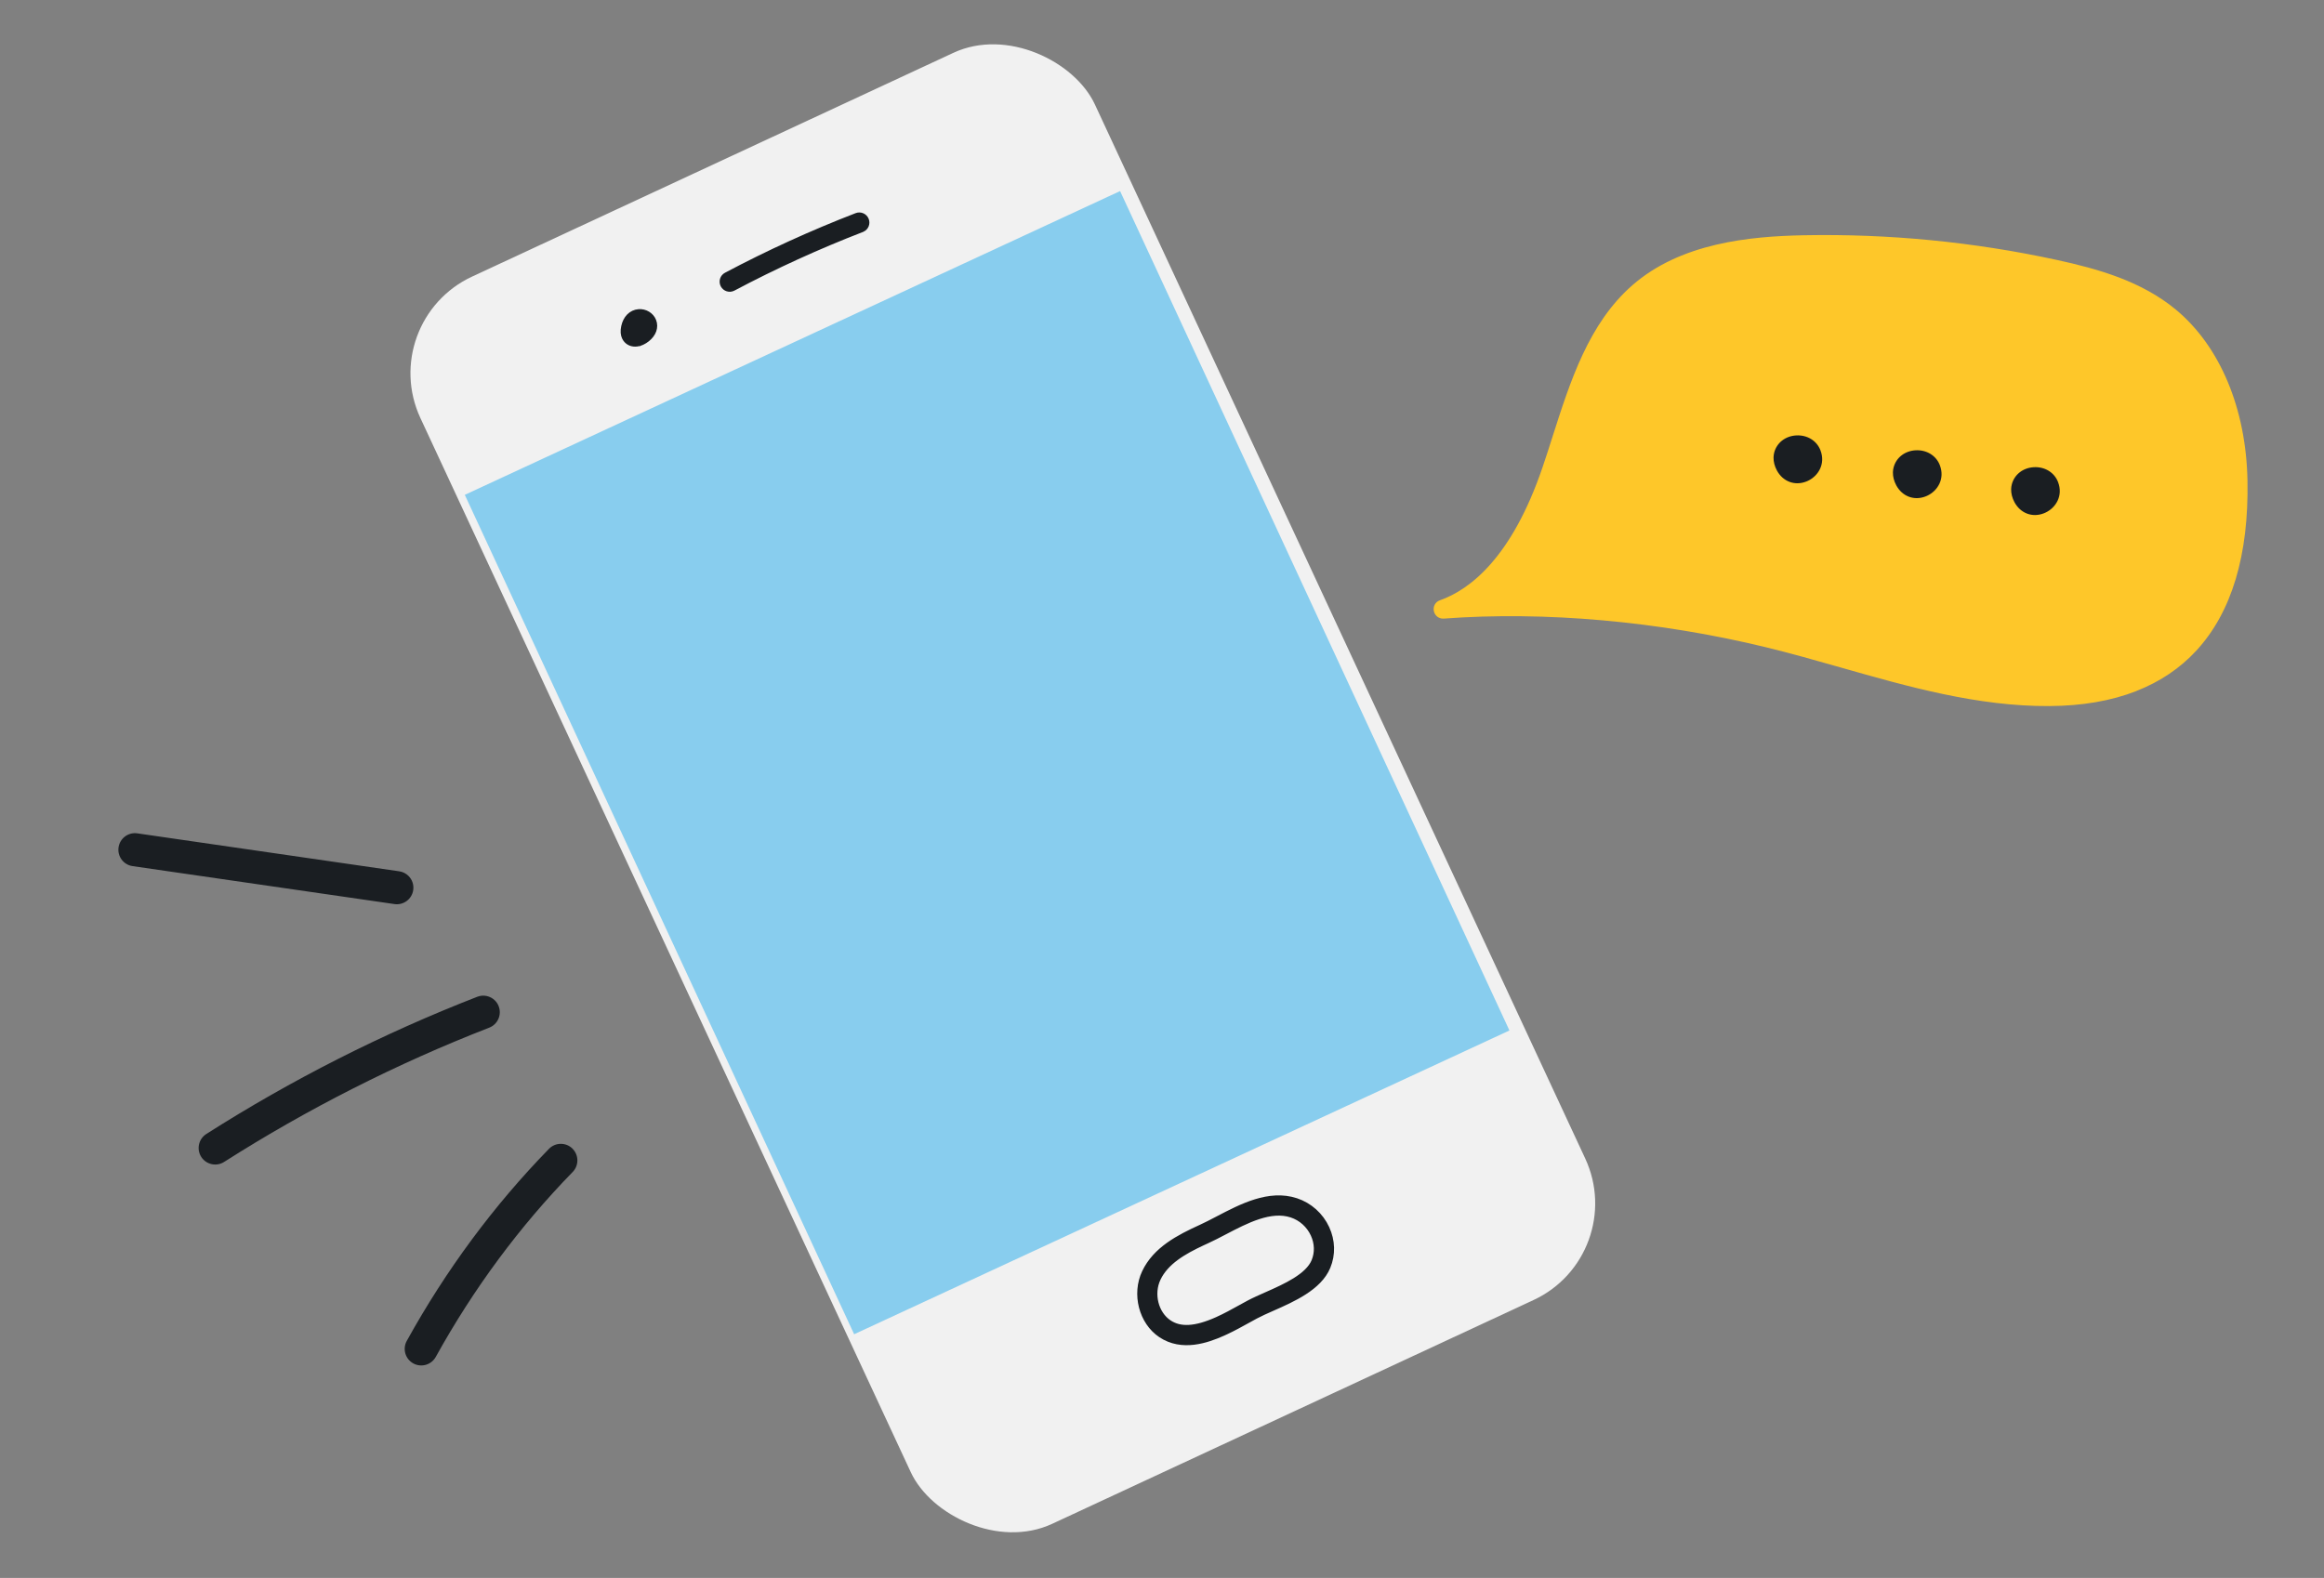 <svg width="240" height="163" viewBox="0 0 240 163" fill="none" xmlns="http://www.w3.org/2000/svg">
<rect x="0" y="0" width="240" height="163" fill="#808080" stroke="none"/>
<rect x="38.777" y="33.211" width="76.819" height="142.086" rx="11" transform="rotate(-24.941 38.777 33.211)" fill="#F1F1F1"/>
<rect x="48" y="51.117" width="74.593" height="95.579" transform="rotate(-24.877 48 51.117)" fill="#88CDEE"/>
<path d="M59.119 118.655C59.785 119.315 59.798 120.392 59.141 121.066C53.656 126.692 48.899 133.12 45.002 140.168C44.544 140.996 43.503 141.294 42.678 140.839C41.85 140.381 41.552 139.34 42.007 138.515C46.053 131.195 50.993 124.519 56.692 118.676C57.351 117.999 58.435 117.984 59.111 118.643L59.121 118.653L59.119 118.655Z" fill="#1A1E22"/>
<path d="M51.108 103.344C51.273 103.508 51.408 103.708 51.498 103.942C51.84 104.824 51.404 105.813 50.525 106.157C40.989 109.864 31.777 114.533 23.143 120.028C22.348 120.536 21.287 120.3 20.781 119.506C20.274 118.71 20.508 117.652 21.306 117.142C30.128 111.524 39.542 106.757 49.286 102.967C49.936 102.714 50.646 102.887 51.111 103.347L51.108 103.344Z" fill="#1A1E22"/>
<path d="M42.183 90.48C42.555 90.848 42.756 91.384 42.674 91.944C42.539 92.878 41.671 93.527 40.736 93.391L13.691 89.47C12.756 89.335 12.107 88.467 12.243 87.532C12.378 86.597 13.246 85.949 14.181 86.085L41.227 90.006C41.602 90.059 41.932 90.232 42.185 90.482L42.183 90.48Z" fill="#1A1E22"/>
<path d="M126.505 137.383C126.411 137.427 126.318 137.471 126.222 137.513C124.547 138.264 122.079 139.102 120 137.714C118.102 136.446 117.388 133.669 118.405 131.524C119.49 129.235 121.824 128.023 124.121 126.978C124.665 126.731 125.245 126.428 125.858 126.107C128.31 124.825 131.089 123.369 133.785 124.255C135.118 124.693 136.223 125.684 136.814 126.972C137.384 128.211 137.42 129.562 136.918 130.777C136.066 132.839 133.43 134.005 131.311 134.942C130.675 135.224 130.073 135.49 129.58 135.753C129.315 135.894 129.031 136.051 128.729 136.219C128.054 136.593 127.299 137.011 126.505 137.383ZM124.067 128.199C122.125 129.109 120.242 130.186 119.388 131.988C118.592 133.666 119.137 135.829 120.604 136.81C121.845 137.64 123.49 137.547 125.779 136.522C126.636 136.138 127.468 135.676 128.203 135.269C128.508 135.099 128.797 134.94 129.069 134.795C129.597 134.514 130.216 134.241 130.872 133.95C132.813 133.092 135.229 132.022 135.915 130.363C136.3 129.431 136.27 128.387 135.827 127.425C135.361 126.41 134.493 125.631 133.445 125.287C131.187 124.545 128.623 125.886 126.361 127.069C125.735 127.398 125.142 127.707 124.571 127.967C124.403 128.043 124.233 128.121 124.065 128.2L124.067 128.199Z" fill="#1A1E22" stroke="#1A1E22"/>
<path d="M88.97 23.482C88.958 23.488 88.947 23.493 88.935 23.497C84.395 25.251 79.912 27.296 75.613 29.576C75.347 29.718 75.019 29.616 74.879 29.35C74.738 29.085 74.839 28.756 75.105 28.616C79.442 26.315 83.964 24.252 88.544 22.484C88.823 22.376 89.138 22.515 89.246 22.795C89.35 23.063 89.226 23.362 88.971 23.482L88.97 23.482Z" fill="#1A1E22" stroke="#1A1E22"/>
<path d="M66.361 34.434C67.77 33.309 65.57 32.085 65.176 33.904C64.955 34.923 65.712 34.953 66.361 34.434Z" fill="#1A1E22" stroke="#1A1E22"/>
<path d="M66.236 35.15C65.804 35.352 65.377 35.363 65.055 35.162C64.822 35.018 64.459 34.648 64.645 33.788C64.816 32.996 65.311 32.491 65.969 32.437C66.541 32.389 67.083 32.715 67.286 33.227C67.505 33.779 67.286 34.389 66.699 34.859C66.547 34.98 66.391 35.077 66.236 35.15ZM65.68 34.205C65.758 34.181 65.876 34.126 66.021 34.011C66.234 33.84 66.303 33.694 66.278 33.629C66.255 33.57 66.159 33.512 66.059 33.52C65.903 33.533 65.771 33.72 65.707 34.02C65.689 34.1 65.682 34.162 65.681 34.206L65.68 34.205Z" fill="#1A1E22" stroke="#1A1E22"/>
<g clip-path="url(#clip0_329_536)">
<path d="M226.232 66.646C229.831 62.736 231.426 56.893 231.289 49.644C231.167 43.249 228.993 36.601 224.186 32.616C220.801 29.808 216.47 28.571 212.224 27.651C203.713 25.804 195 24.955 186.301 25.124C180.239 25.241 173.762 26.026 169.115 30.085C163.967 34.579 162.318 41.909 160.086 48.49C158.061 54.462 154.555 60.812 148.969 62.787C148.795 62.848 148.853 63.106 149.036 63.093C159.978 62.273 171.991 63.504 182.553 66.073C192.124 68.399 201.629 72.179 211.602 72.126C218.206 72.092 223.018 70.141 226.232 66.649L226.232 66.646Z" fill="#FEC729"/>
<path d="M220.62 71.388C218.028 72.401 215.019 72.92 211.612 72.938C204.224 72.977 197.048 70.933 190.108 68.957C187.569 68.234 184.944 67.487 182.368 66.861C171.315 64.173 159.501 63.122 149.101 63.902C148.61 63.939 148.178 63.614 148.076 63.129C147.973 62.647 148.227 62.175 148.696 62.013C151.771 60.922 156.121 57.646 159.317 48.218C159.666 47.191 160.009 46.12 160.338 45.084C162.175 39.339 164.073 33.398 168.58 29.46C173.578 25.096 180.665 24.412 186.28 24.302C195.037 24.133 203.822 24.988 212.39 26.847C216.693 27.78 221.162 29.049 224.699 31.982C229.26 35.763 231.956 42.196 232.098 49.628C232.244 57.328 230.472 63.237 226.828 67.197C225.142 69.029 223.065 70.427 220.616 71.384L220.62 71.388ZM152.103 62.095C161.869 61.707 172.623 62.815 182.742 65.275C185.348 65.908 187.989 66.66 190.542 67.386C197.373 69.331 204.437 71.343 211.595 71.304C217.755 71.271 222.479 69.516 225.635 66.088L226.232 66.644L225.635 66.088C228.986 62.447 230.614 56.917 230.477 49.653C230.343 42.699 227.864 36.716 223.671 33.241C220.403 30.532 216.159 29.335 212.057 28.445C203.613 26.614 194.954 25.769 186.322 25.937C180.649 26.047 174.231 26.699 169.65 30.698C165.483 34.337 163.654 40.059 161.886 45.593C161.554 46.635 161.21 47.712 160.857 48.753C159.288 53.38 156.562 59.068 152.103 62.097L152.103 62.095Z" fill="#FEC729"/>
<path d="M183.965 47.268C183.956 47.594 184.057 47.927 184.214 48.216C185.222 50.083 187.973 48.694 187.238 46.801C186.689 45.388 184.397 45.478 184.007 46.959C183.981 47.06 183.967 47.164 183.965 47.268Z" fill="#1A1E22"/>
<path d="M186.532 49.743C185.35 50.205 184.123 49.751 183.502 48.603C183.262 48.16 183.143 47.689 183.154 47.242C183.159 47.072 183.183 46.905 183.224 46.745C183.492 45.732 184.385 45.039 185.502 44.979C186.633 44.919 187.611 45.52 187.995 46.506C188.55 47.933 187.759 49.181 186.694 49.674C186.641 49.699 186.587 49.721 186.534 49.742L186.532 49.743ZM185.252 46.682C185.044 46.763 184.859 46.918 184.794 47.17C184.785 47.209 184.778 47.25 184.777 47.292C184.773 47.452 184.827 47.641 184.928 47.83C185.274 48.47 185.841 48.267 186.008 48.192C186.086 48.156 186.765 47.817 186.484 47.093C186.334 46.71 185.912 46.593 185.596 46.609C185.484 46.614 185.366 46.638 185.254 46.681L185.252 46.682Z" fill="#1A1E22"/>
<path d="M196.293 48.803C196.285 49.129 196.385 49.462 196.542 49.752C197.55 51.618 200.301 50.229 199.566 48.336C199.017 46.923 196.725 47.014 196.336 48.494C196.309 48.595 196.296 48.699 196.293 48.803Z" fill="#1A1E22"/>
<path d="M198.861 51.279C197.678 51.741 196.451 51.287 195.83 50.139C195.591 49.697 195.471 49.227 195.482 48.779C195.487 48.608 195.511 48.441 195.553 48.283C195.82 47.268 196.714 46.575 197.831 46.515C198.962 46.456 199.939 47.056 200.323 48.042C200.878 49.469 200.089 50.716 199.022 51.21C198.969 51.235 198.915 51.257 198.862 51.278L198.861 51.279ZM197.58 48.218C197.372 48.3 197.187 48.454 197.122 48.706C197.112 48.743 197.106 48.786 197.106 48.83C197.102 48.989 197.155 49.179 197.256 49.366C197.602 50.006 198.172 49.806 198.336 49.728C198.414 49.692 199.093 49.353 198.812 48.63C198.662 48.246 198.24 48.129 197.924 48.145C197.812 48.15 197.694 48.174 197.582 48.217L197.58 48.218Z" fill="#1A1E22"/>
<path d="M208.502 50.549C208.494 50.875 208.594 51.208 208.751 51.498C209.759 53.365 212.51 51.975 211.775 50.082C211.226 48.669 208.934 48.76 208.545 50.24C208.518 50.341 208.505 50.445 208.502 50.549Z" fill="#1A1E22"/>
<path d="M211.069 53.025C209.887 53.487 208.66 53.033 208.039 51.885C207.799 51.442 207.68 50.971 207.691 50.525C207.696 50.354 207.72 50.187 207.762 50.029C208.029 49.014 208.922 48.321 210.04 48.261C211.17 48.202 212.148 48.802 212.532 49.788C213.087 51.215 212.297 52.463 211.231 52.956C211.178 52.981 211.124 53.004 211.071 53.024L211.069 53.025ZM209.789 49.964C209.581 50.046 209.396 50.2 209.331 50.452C209.321 50.489 209.315 50.532 209.315 50.576C209.311 50.735 209.364 50.925 209.465 51.112C209.811 51.752 210.379 51.551 210.545 51.474C210.623 51.438 211.302 51.099 211.021 50.376C210.871 49.992 210.449 49.875 210.133 49.891C210.021 49.897 209.903 49.92 209.791 49.964L209.789 49.964Z" fill="#1A1E22"/>
</g>
<defs>
<clipPath id="clip0_329_536">
<rect width="85" height="59" fill="white" transform="translate(139 39.946) rotate(-21.351)"/>
</clipPath>
</defs>
</svg>
